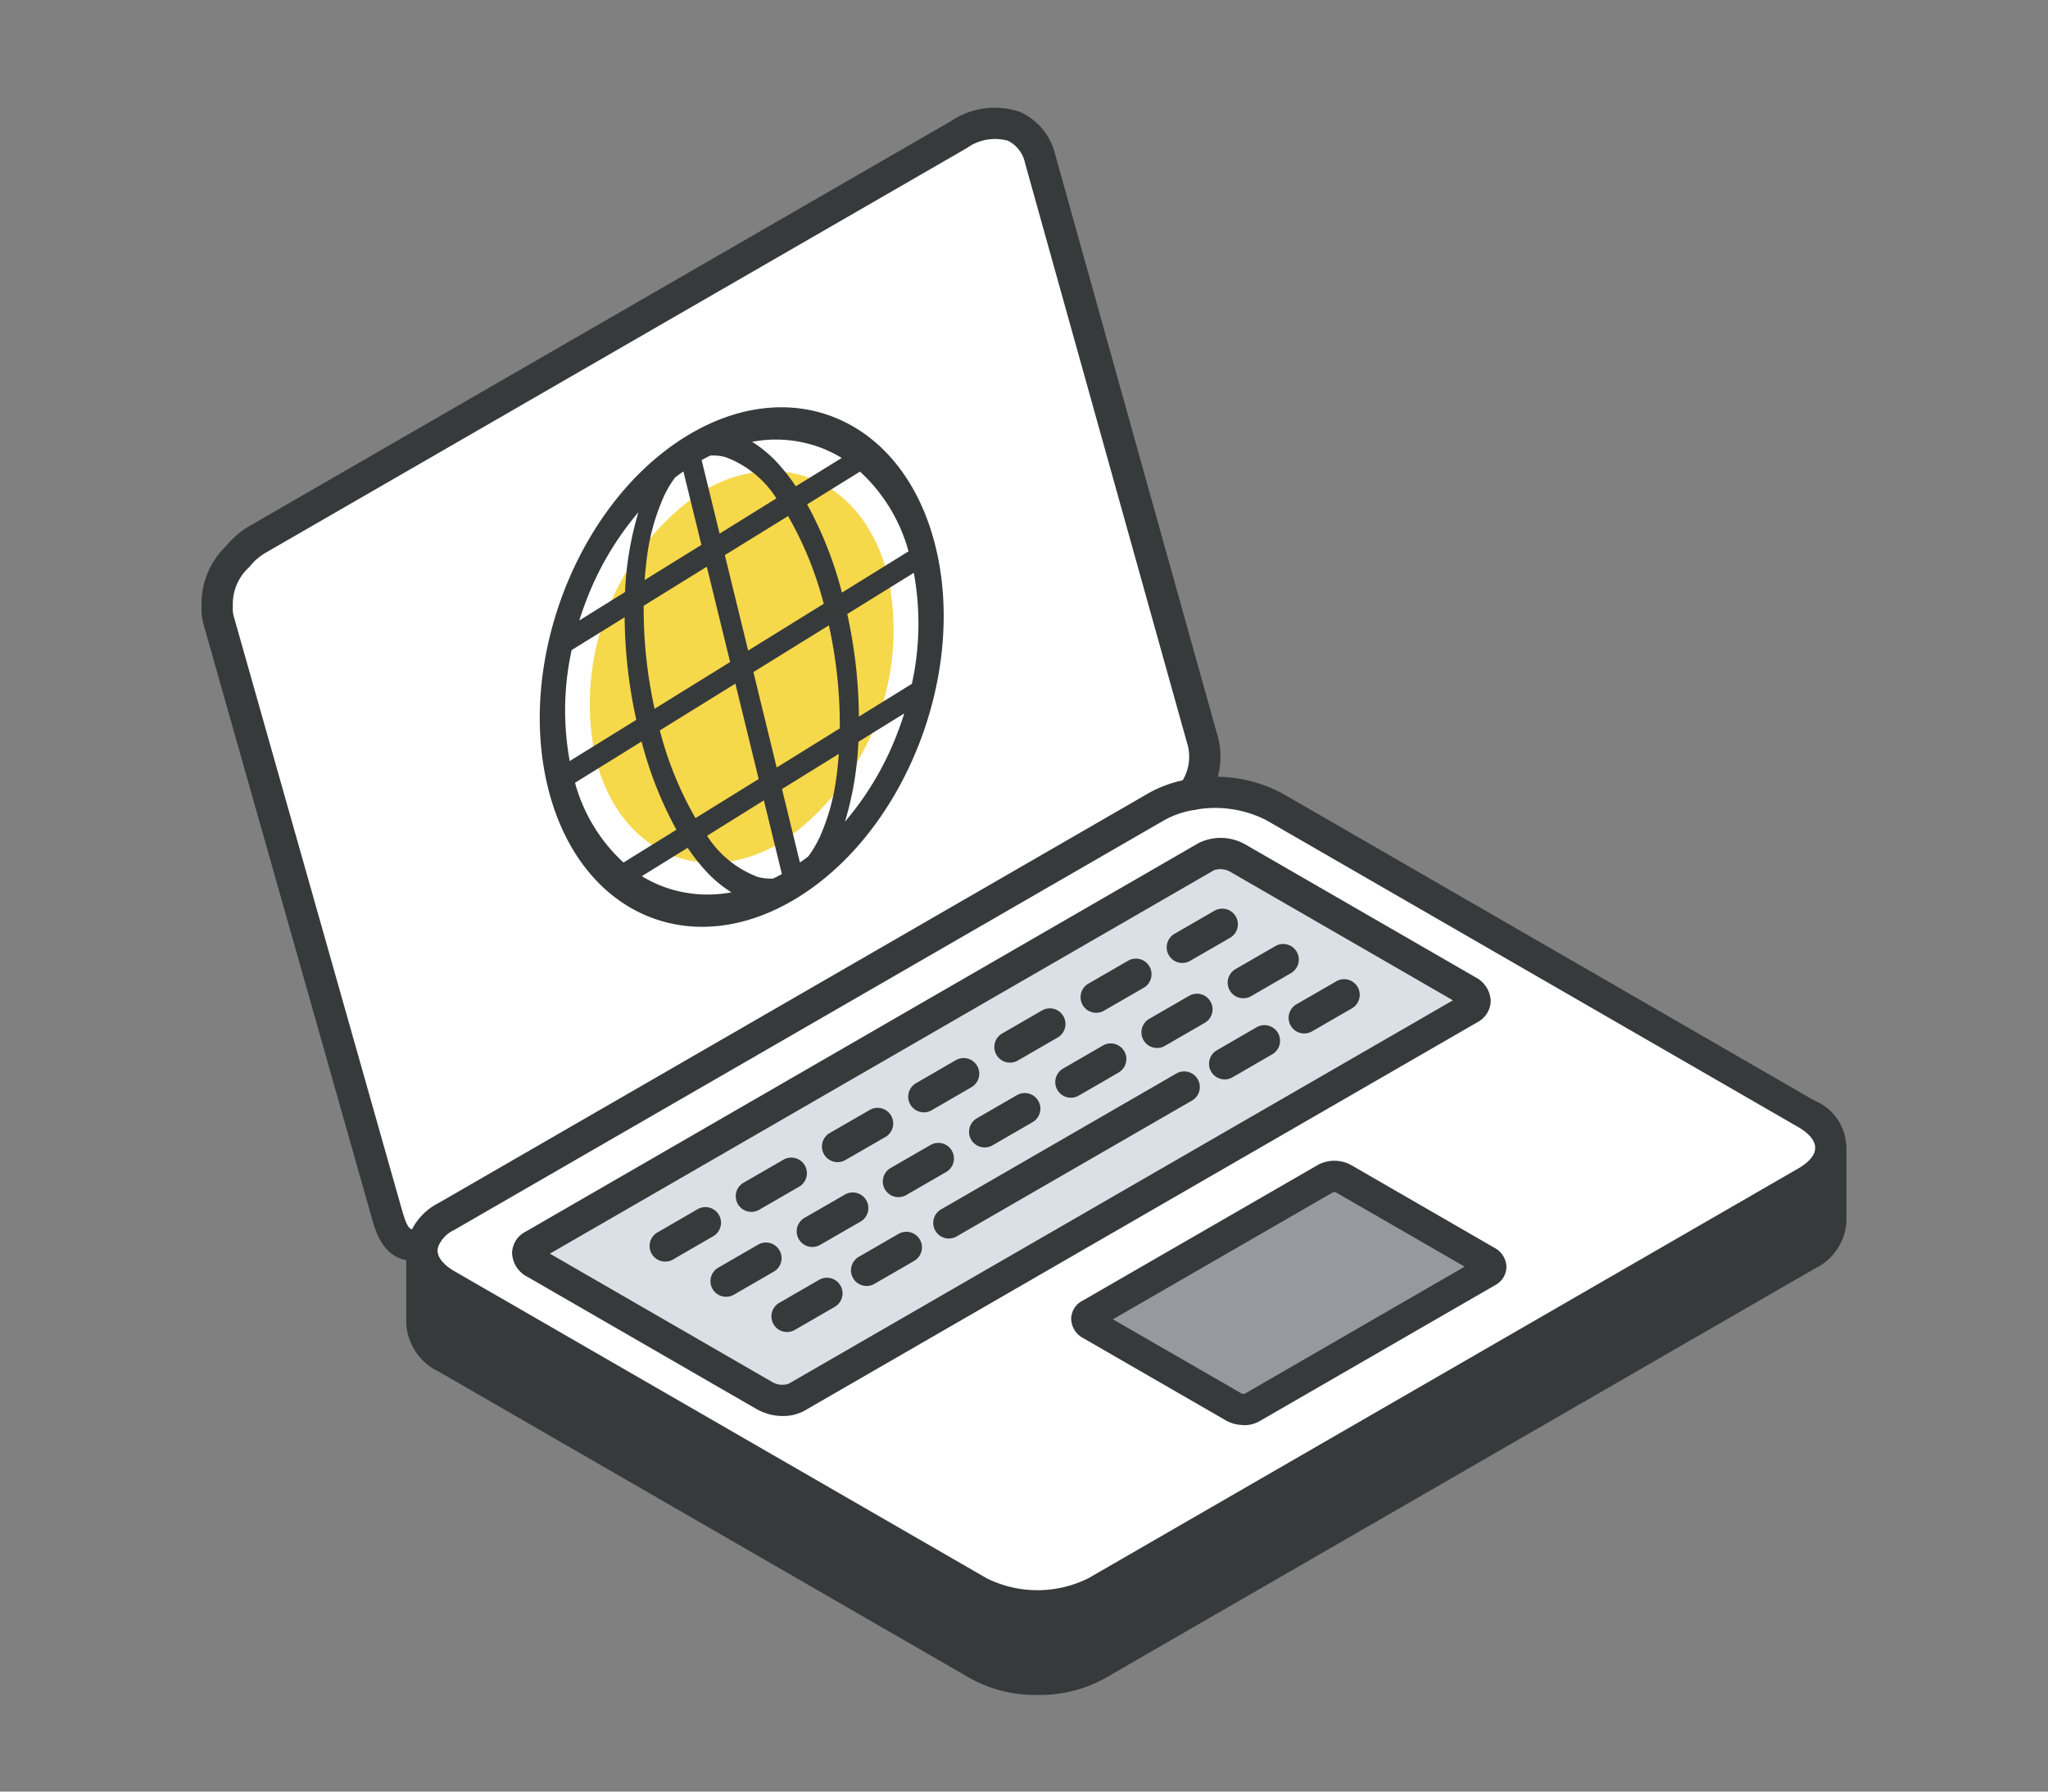 <svg xmlns="http://www.w3.org/2000/svg" width="80" height="70"><rect width="100%" height="100%" fill="#808080" stroke="none"/><defs><clipPath id="a"><path fill="none" d="M0 0h64.256v62.026H0z"/></clipPath></defs><g transform="translate(7.872 4.198)" clip-path="url(#a)"><path d="M1.418 17.543a2.559 2.559 0 00-.8 1.943 1.728 1.728 0 00.054.549l6.572 23.2c.237.829.5 1.379 1.4 1.175a1.8 1.8 0 01.918-1.07L37.31 27.311a4.1 4.1 0 011.379-.471 2.408 2.408 0 00.4-2.193c-.233-.815-6.087-21.791-6.324-22.639-.395-1.419-1.7-1.807-3.175-.952L2.162 16.893a2.811 2.811 0 00-.743.65" fill="#fff"/><path d="M8.608 44.656v2.873a1.614 1.614 0 00.948 1.325l20.807 12.013a5.059 5.059 0 004.586 0l27.749-16.02a1.611 1.611 0 00.948-1.322v-2.873a1.611 1.611 0 01-.948 1.322L34.949 57.995a5.059 5.059 0 01-4.586 0L9.556 45.981a1.614 1.614 0 01-.948-1.325" fill="#373a3a"/><path d="M9.555 43.335l27.752-16.021a4.214 4.214 0 011.379-.471 5.351 5.351 0 01.909-.078 4.666 4.666 0 012.3.549l20.802 12.013a1.4 1.4 0 010 2.646l-27.748 16.02a5.059 5.059 0 01-4.586 0L9.555 45.981a1.615 1.615 0 01-.948-1.325 1.153 1.153 0 01.03-.251 1.782 1.782 0 01.918-1.07m12.466 7.013a1.357 1.357 0 001.213.05l26.309-15.187c.312-.183.269-.492-.087-.7l-8.989-5.189a1.347 1.347 0 00-1.214-.05l-26.31 15.182c-.308.179-.269.492.086.7zm18.3.424a.768.768 0 00.689.029l9.23-5.329c.18-.1.158-.284-.05-.4l-5.574-3.218a.768.768 0 00-.69-.025l-9.229 5.325c-.176.1-.154.284.05.4z" fill="#fff"/><path d="M12.946 44.458c-.309.18-.269.492.086.7l8.986 5.189a1.357 1.357 0 001.214.05L49.54 35.211c.312-.183.269-.492-.086-.7l-8.989-5.189a1.346 1.346 0 00-1.214-.05z" fill="#dae0e5"/><path d="M34.697 47.156c-.176.1-.154.283.05.4l5.57 3.214a.768.768 0 00.689.028l9.229-5.329c.179-.1.158-.284-.05-.4l-5.57-3.217a.766.766 0 00-.69-.025z" fill="#969a9e"/><path d="M22.708 51.127a2.031 2.031 0 01-.983-.248h-.005l-8.989-5.189a1.09 1.09 0 01-.6-.926.959.959 0 01.512-.83l26.303-15.191a1.942 1.942 0 011.825.051l8.988 5.188a1.092 1.092 0 01.6.924.962.962 0 01-.511.831L23.54 50.927a1.705 1.705 0 01-.835.2m-.382-1.31a.78.78 0 00.611.05l25.949-14.981-8.724-5.036a.773.773 0 00-.608-.048L13.608 44.784z" fill="#373a3a"/><path d="M32.658 59.154a5.242 5.242 0 01-2.6-.633L9.258 46.51a2.214 2.214 0 01-1.253-1.853 1.746 1.746 0 01.045-.387 2.36 2.36 0 011.206-1.462l27.747-16.021a4.8 4.8 0 011.58-.544 5.588 5.588 0 013.615.546l20.8 12.011a1.995 1.995 0 010 3.7l-27.75 16.02a5.257 5.257 0 01-2.6.631M9.233 44.544a.557.557 0 00-.014.116c0 .27.234.561.643.8l20.806 12.006a4.459 4.459 0 003.975 0l27.75-16.022c.408-.237.643-.526.643-.793s-.234-.562-.642-.8L41.586 27.844a4.4 4.4 0 00-2.794-.4 3.58 3.58 0 00-1.178.4L9.861 43.864a1.234 1.234 0 00-.629.678" fill="#373a3a"/><path d="M40.704 51.48a1.393 1.393 0 01-.692-.181l-5.567-3.213a.874.874 0 01-.474-.752.815.815 0 01.418-.7h.006l9.229-5.326a1.36 1.36 0 011.3.024l5.572 3.219a.872.872 0 01.477.743.814.814 0 01-.425.712l-9.23 5.33a1.23 1.23 0 01-.608.151m-5.109-4.138l5.028 2.9a.231.231 0 00.113.013l8.6-4.97-5.026-2.9a.246.246 0 00-.11-.011z" fill="#373a3a"/><path d="M32.658 62.026a5.247 5.247 0 01-2.6-.632L9.251 49.385a2.214 2.214 0 01-1.253-1.853v-2.873a.61.61 0 011.22 0v2.873c0 .27.234.561.643.8l20.807 12.013a4.459 4.459 0 003.975 0l27.75-16.02c.408-.237.643-.526.643-.793v-2.88a.61.61 0 011.22 0v2.873a2.188 2.188 0 01-1.252 1.85l-27.75 16.02a5.261 5.261 0 01-2.6.631" fill="#373a3a"/><path d="M8.279 45.059c-1.152 0-1.466-1.1-1.626-1.661L.08 20.2a2.314 2.314 0 01-.08-.714 3.128 3.128 0 01.961-2.35 3.377 3.377 0 01.892-.771L29.282.531A3.054 3.054 0 0131.959.17a2.438 2.438 0 011.39 1.678s6.144 22.01 6.322 22.634a3.02 3.02 0 01-.495 2.724.61.61 0 11-.981-.726 1.8 1.8 0 00.3-1.661c-.18-.629-6.325-22.643-6.325-22.643a1.265 1.265 0 00-.67-.876 1.893 1.893 0 00-1.606.288L2.466 17.421a2.213 2.213 0 00-.577.51 1.23 1.23 0 01-.033.037 1.936 1.936 0 00-.633 1.486.6.6 0 010 .066 1.115 1.115 0 00.033.352l6.57 23.192c.241.844.342.822.676.746a.61.61 0 11.27 1.19 2.232 2.232 0 01-.493.059m20.919-.866a.61.61 0 01-.307-1.14l9.19-5.308a.61.61 0 01.61 1.057l-9.193 5.308a.6.6 0 01-.3.082m-3.217 1.854a.61.61 0 01-.305-1.139l1.558-.9a.61.61 0 01.609 1.057l-1.558.9a.608.608 0 01-.3.082m-3.113 1.799a.61.61 0 01-.306-1.138l1.558-.9a.61.61 0 11.611 1.056l-1.558.9a.606.606 0 01-.305.082m20.203-11.664a.61.61 0 01-.306-1.138l1.558-.9a.61.61 0 11.611 1.056l-1.558.9a.606.606 0 01-.305.082m-3.109 1.795a.61.61 0 01-.305-1.138l1.554-.9a.61.61 0 11.61 1.057l-1.554.9a.606.606 0 01-.3.082m.724-3.172a.61.61 0 01-.306-1.138l1.558-.9a.61.61 0 01.611 1.056l-1.558.9a.609.609 0 01-.305.082m-3.369 1.943a.61.61 0 01-.306-1.138l1.558-.9a.61.61 0 11.611 1.056l-1.558.9a.61.61 0 01-.305.082m.988-3.322a.61.61 0 01-.306-1.139l1.559-.9a.61.61 0 11.611 1.056l-1.559.9a.607.607 0 01-.305.083m-3.365 1.947a.61.61 0 01-.305-1.139l1.558-.9a.61.61 0 01.609 1.057l-1.558.9a.607.607 0 01-.3.082m-.992 3.318a.61.61 0 01-.305-1.139l1.555-.9a.61.61 0 11.61 1.057l-1.555.9a.609.609 0 01-.3.082M31.58 37.32a.61.61 0 01-.306-1.138l1.558-.9a.61.61 0 01.611 1.057l-1.558.9a.606.606 0 01-.305.082m-.987 3.313a.61.61 0 01-.305-1.139l1.558-.9a.61.61 0 11.609 1.057l-1.558.9a.607.607 0 01-.3.082m-2.382-1.372a.61.61 0 01-.305-1.138l1.555-.9a.61.61 0 11.61 1.057l-1.555.9a.6.6 0 01-.3.082m-.996 3.313a.61.61 0 01-.306-1.138l1.558-.9a.61.61 0 11.611 1.056l-1.558.9a.606.606 0 01-.305.082m-2.377-1.368a.61.61 0 01-.305-1.139l1.562-.9a.61.61 0 01.61 1.057l-1.562.9a.608.608 0 01-.3.082m-.996 3.315a.61.61 0 01-.3-1.139l1.562-.9a.61.61 0 11.608 1.057l-1.562.9a.608.608 0 01-.3.081m-2.385-1.371a.61.61 0 01-.306-1.138l1.559-.9a.61.61 0 11.611 1.056l-1.559.9a.607.607 0 01-.305.082m-.988 3.318a.61.61 0 01-.306-1.138l1.558-.9a.61.61 0 11.611 1.056l-1.558.9a.606.606 0 01-.305.082m-2.378-1.375a.61.61 0 01-.305-1.138l1.555-.9a.61.61 0 11.61 1.056l-1.555.9a.6.6 0 01-.3.082" fill="#373a3a"/><path d="M19.444 15.076a10.056 10.056 0 00-4.055 10.321c.915 3.747 4.214 5.2 7.369 3.25a10.055 10.055 0 004.055-10.321c-.915-3.747-4.214-5.2-7.369-3.25" fill="#f6d84b"/><path d="M18.904 12.866c-4.183 2.59-6.591 8.717-5.377 13.687s5.588 6.9 9.772 4.31 6.591-8.717 5.378-13.687-5.588-6.9-9.772-4.31m-3.85 6.33a11.817 11.817 0 012.012-3.382 12.687 12.687 0 00-.524 3.121l-1.786 1.109c.089-.286.189-.569.3-.848m-.6 2.006l2.071-1.282a19.278 19.278 0 00.455 4.007l-2.6 1.61a10.984 10.984 0 01.075-4.335m2.026 8.3a6.575 6.575 0 01-1.894-3.116l2.6-1.612a14.992 14.992 0 001.36 3.447zm1.294.834a4.869 4.869 0 01-.58-.3l1.792-1.109a7.673 7.673 0 00.709.905 4.772 4.772 0 001 .834 4.991 4.991 0 01-2.92-.326m4.892-.387q-.169.093-.338.174a1.743 1.743 0 01-.612-.065 4.043 4.043 0 01-1.973-1.605l2.219-1.384zm-.907-3.714l-2.469 1.528a13.818 13.818 0 01-1.393-3.427l2.952-1.827zm-1.116-4.57l-2.95 1.826a18.121 18.121 0 01-.426-4.025l2.466-1.526zm-1.121-4.578l-2.218 1.375c.025-.331.057-.655.1-.962a8.366 8.366 0 01.667-2.341 4.137 4.137 0 01.424-.706q.159-.122.323-.235zm6.195-2.863a6.58 6.58 0 011.895 3.116l-2.6 1.612a14.977 14.977 0 00-1.36-3.447zm-1.294-.834a4.926 4.926 0 01.58.3l-1.793 1.109a7.7 7.7 0 00-.708-.905 4.784 4.784 0 00-1-.834 5 5 0 012.92.326m-4.892.387q.169-.093.338-.174a1.753 1.753 0 01.612.065 4.043 4.043 0 011.972 1.605l-2.22 1.378zm.907 3.714l2.47-1.525a13.819 13.819 0 011.393 3.427l-2.952 1.827zm1.116 4.57l2.949-1.826a18.127 18.127 0 01.426 4.026l-2.466 1.529zm2.564 6.5a4.2 4.2 0 01-.424.706q-.159.122-.323.235l-.7-2.871 2.218-1.373c-.025.331-.057.655-.1.962a8.374 8.374 0 01-.666 2.341m3.025-4.036a11.814 11.814 0 01-2.017 3.382 12.665 12.665 0 00.524-3.121l1.791-1.109c-.089.286-.189.569-.3.848m.6-2.006l-2.071 1.282a19.278 19.278 0 00-.455-4.008l2.6-1.61a10.977 10.977 0 01-.075 4.335" fill="#373a3a"/></g></svg>